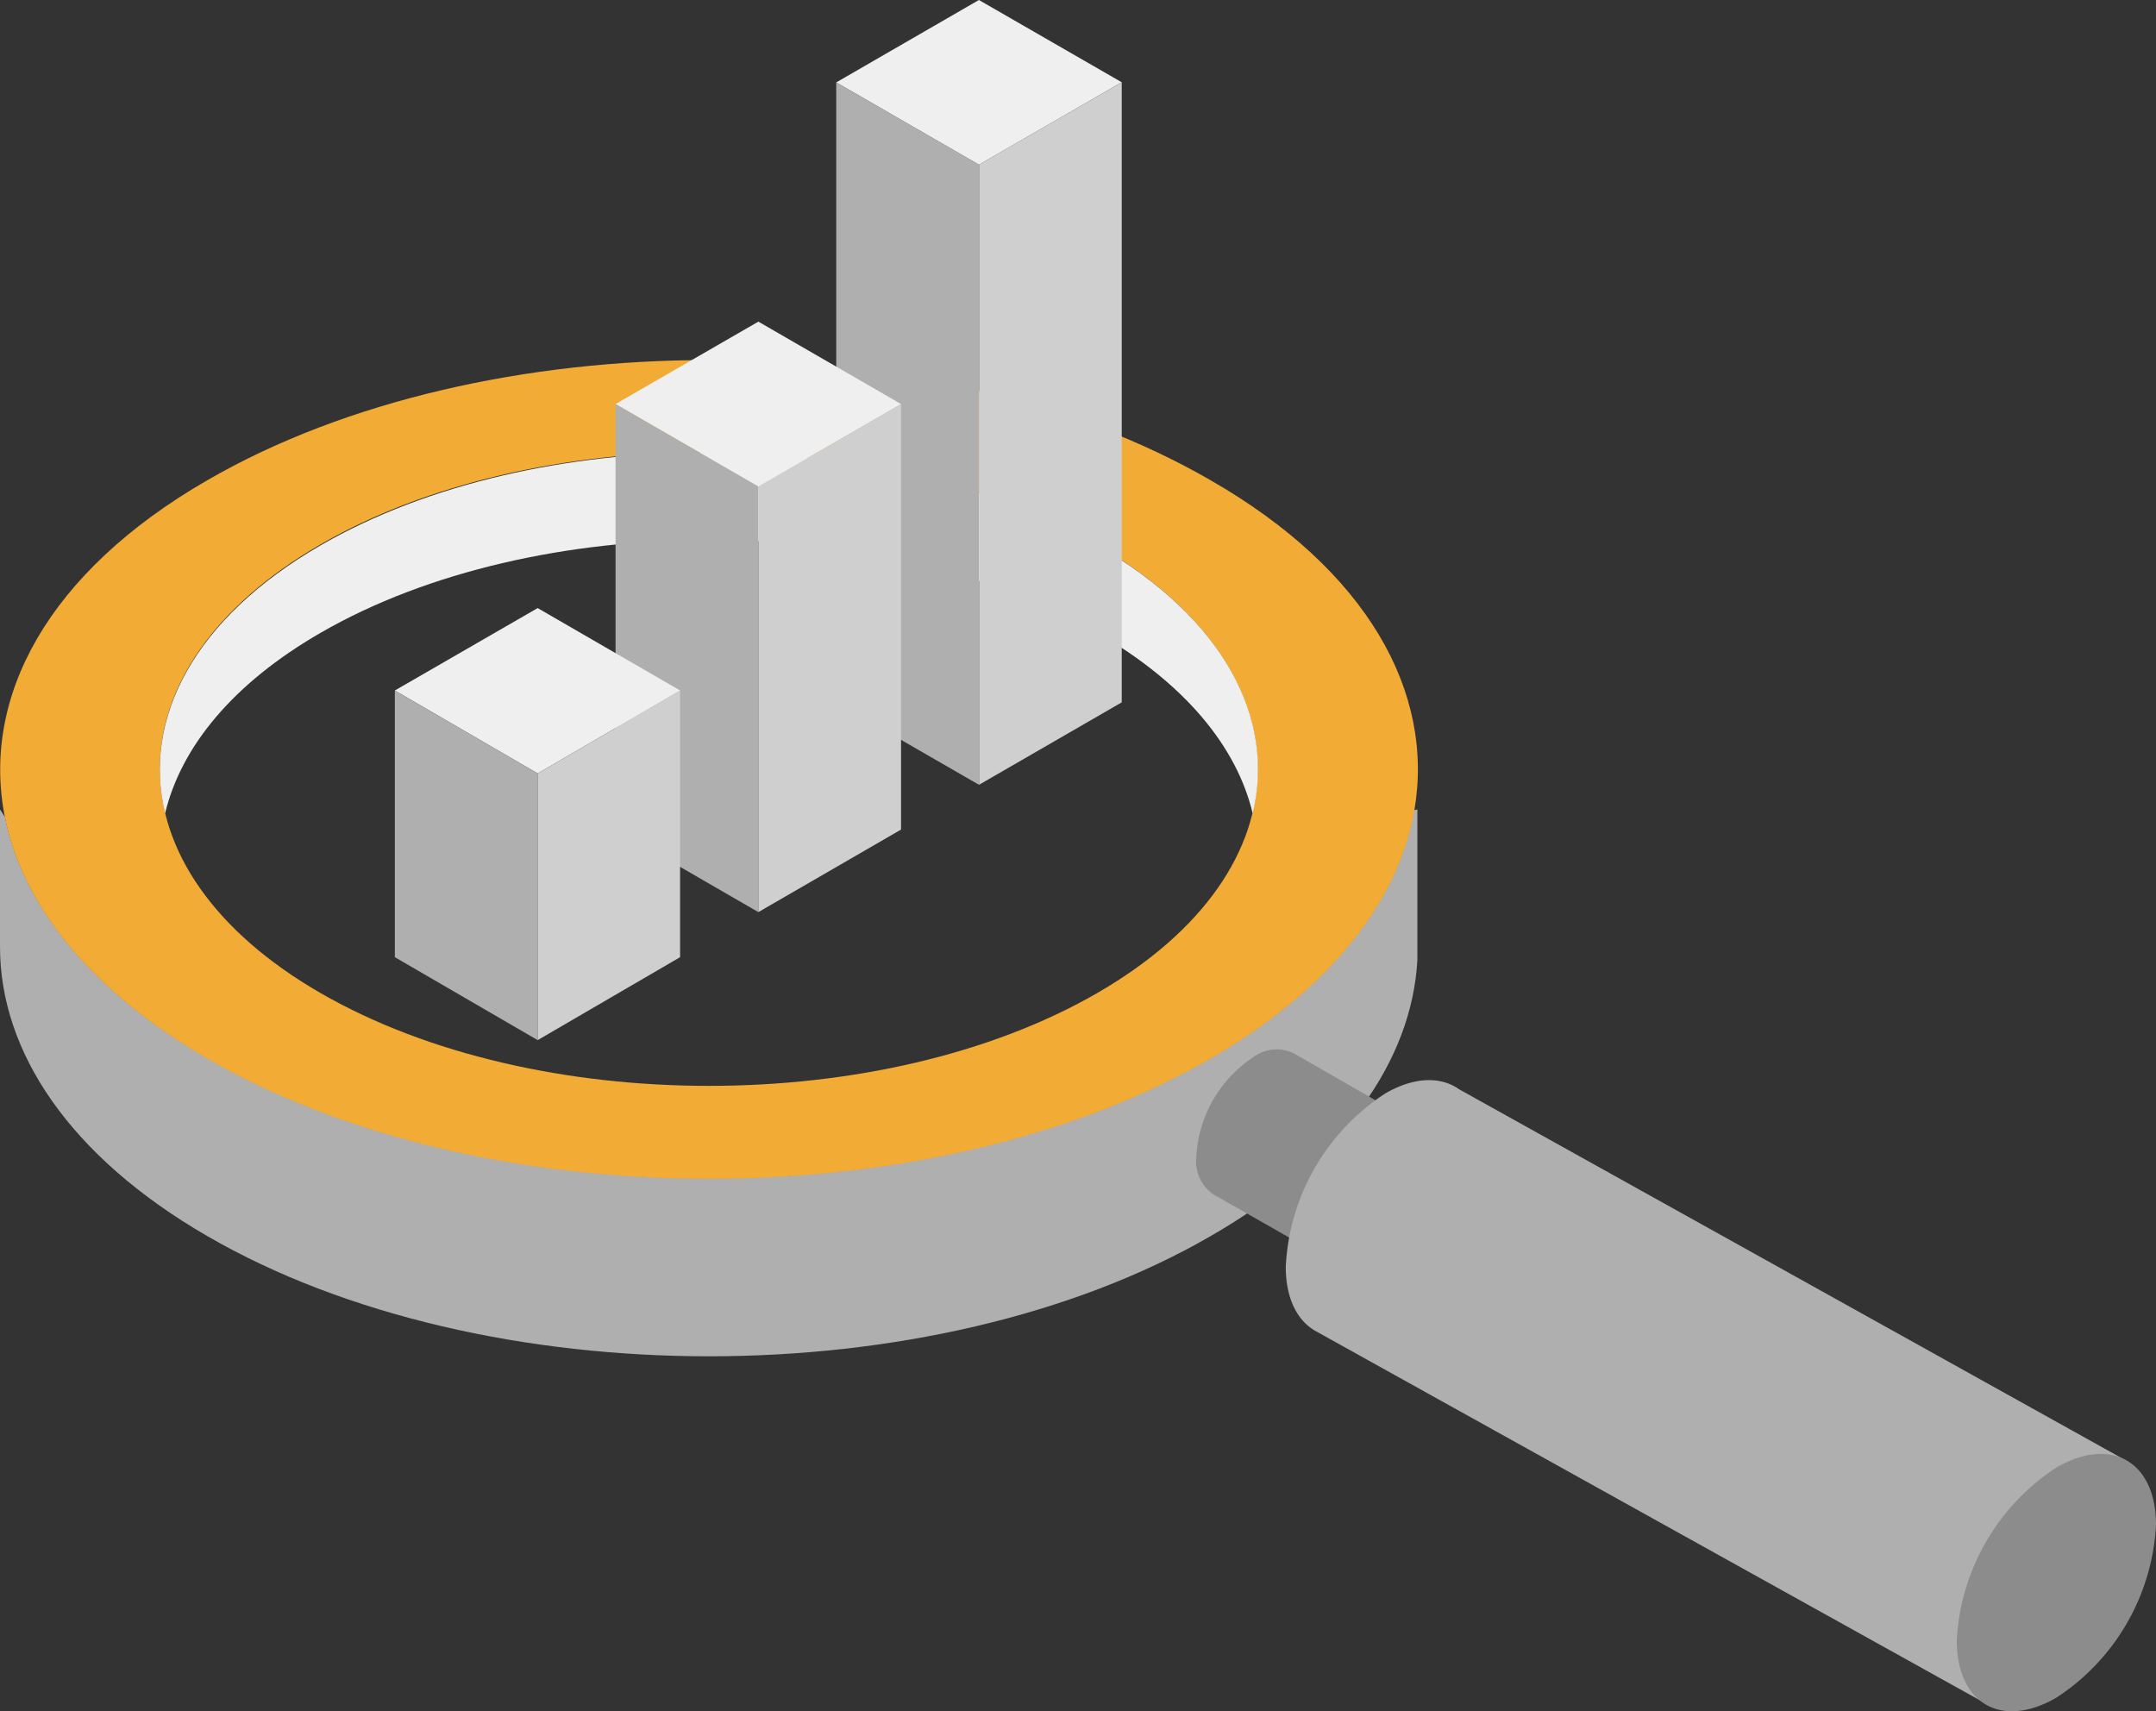 <?xml version="1.0" encoding="UTF-8"?> <svg xmlns="http://www.w3.org/2000/svg" id="Layer_1" data-name="Layer 1" viewBox="0 0 161.68 128.31"><rect x="0" y="0" width="161.68" height="128.31" fill="#333333" stroke="none"/><g id="Group_2114" data-name="Group 2114"><g id="Group_2113" data-name="Group 2113"><path id="Path_2440" data-name="Path 2440" d="M90.76,79.36c-20.76,12-54.43,12-75.19,0C6.78,74.29,1.71,67.88.37,61.26L0,60.7V71c0,7.85,5.19,15.71,15.57,21.71,20.76,12,54.43,12,75.19,0C100.71,87,105.87,79.53,106.29,72l0,.07V60.7l-.27.06C104.87,67.54,99.77,74.15,90.76,79.36Z" style="fill:#afafaf"></path><path id="Path_2441" data-name="Path 2441" d="M89.71,86.76A9.56,9.56,0,0,1,94,79.27a2.91,2.91,0,0,1,3.2-.18v0l10,5.75L101,95.27l-10-5.7A3,3,0,0,1,89.71,86.76Z" style="fill:#8c8c8c"></path><path id="Path_2442" data-name="Path 2442" d="M108.48,87.57c0-2.76-1.94-3.88-4.32-2.5a9.53,9.53,0,0,0-4.33,7.49c0,2.76,1.94,3.88,4.33,2.5A9.55,9.55,0,0,0,108.48,87.57Z" style="fill:#2a4654"></path><path id="Path_2443" data-name="Path 2443" d="M96.42,95A16.48,16.48,0,0,1,103.88,82c2.2-1.27,4.16-1.28,5.53-.32v0l50.19,27.94-10.92,18L98.61,99.79C97.26,99,96.42,97.34,96.42,95Z" style="fill:#afafaf"></path><path id="Path_2444" data-name="Path 2444" d="M161.68,114.36c0-4.76-3.35-6.69-7.47-4.31A16.53,16.53,0,0,0,146.74,123c0,4.76,3.35,6.69,7.47,4.31A16.5,16.5,0,0,0,161.68,114.36Z" style="fill:#8c8c8c"></path><path id="Path_2445" data-name="Path 2445" d="M90.76,36C70,24,36.33,24,15.57,36c-12,6.91-17,16.3-15.2,25.3,1.34,6.62,6.41,13,15.2,18.1,20.76,12,54.42,12,75.19,0,9-5.2,14.11-11.81,15.3-18.61C107.6,51.89,102.5,42.73,90.76,36ZM82.28,74.47c-16.08,9.28-42.15,9.28-58.24,0S8,50.13,24,40.85s42.16-9.29,58.24,0S98.36,65.18,82.28,74.47Z" style="fill:#f2ab34"></path><path id="Path_2446" data-name="Path 2446" d="M24.05,47.45c16.08-9.28,42.15-9.28,58.23,0C88.86,51.25,92.75,56,93.94,61c1.73-7.13-2.16-14.63-11.66-20.11-16.08-9.29-42.15-9.29-58.23,0-9.5,5.48-13.39,13-11.67,20.11C13.58,56,17.46,51.25,24.05,47.45Z" style="fill:#efefef"></path></g><g id="Group_1859" data-name="Group 1859"><g id="Group_1842" data-name="Group 1842"><g id="Group_1841" data-name="Group 1841"><path id="Path_3774" data-name="Path 3774" d="M73.41,0,62.71,6.18l10.7,6.17L84.12,6.17Z" style="fill:#efefef"></path><path id="Path_3775" data-name="Path 3775" d="M62.71,6.18v46.5l10.7,6.17V12.34Z" style="fill:#afafaf"></path><path id="Path_3776" data-name="Path 3776" d="M73.42,12.34V58.85l10.7-6.18V6.17Z" style="fill:#cfcfcf"></path></g></g><g id="Group_1844" data-name="Group 1844"><g id="Group_1843" data-name="Group 1843"><path id="Path_3777" data-name="Path 3777" d="M56.87,24.12,46.16,30.3l10.71,6.18,10.7-6.18Z" style="fill:#efefef"></path><path id="Path_3778" data-name="Path 3778" d="M46.16,30.3V62.21L56.87,68.4V36.48Z" style="fill:#afafaf"></path><path id="Path_3779" data-name="Path 3779" d="M56.87,36.48V68.4l10.7-6.19V30.3Z" style="fill:#cfcfcf"></path></g></g><g id="Group_1846" data-name="Group 1846"><g id="Group_1845" data-name="Group 1845"><path id="Path_3780" data-name="Path 3780" d="M40.32,45.6,29.61,51.78,40.32,58,51,51.78Z" style="fill:#efefef"></path><path id="Path_3781" data-name="Path 3781" d="M29.61,51.78v20L40.32,78V58Z" style="fill:#afafaf"></path><path id="Path_3782" data-name="Path 3782" d="M40.32,58V78L51,71.78v-20Z" style="fill:#cfcfcf"></path></g></g></g></g></svg> 